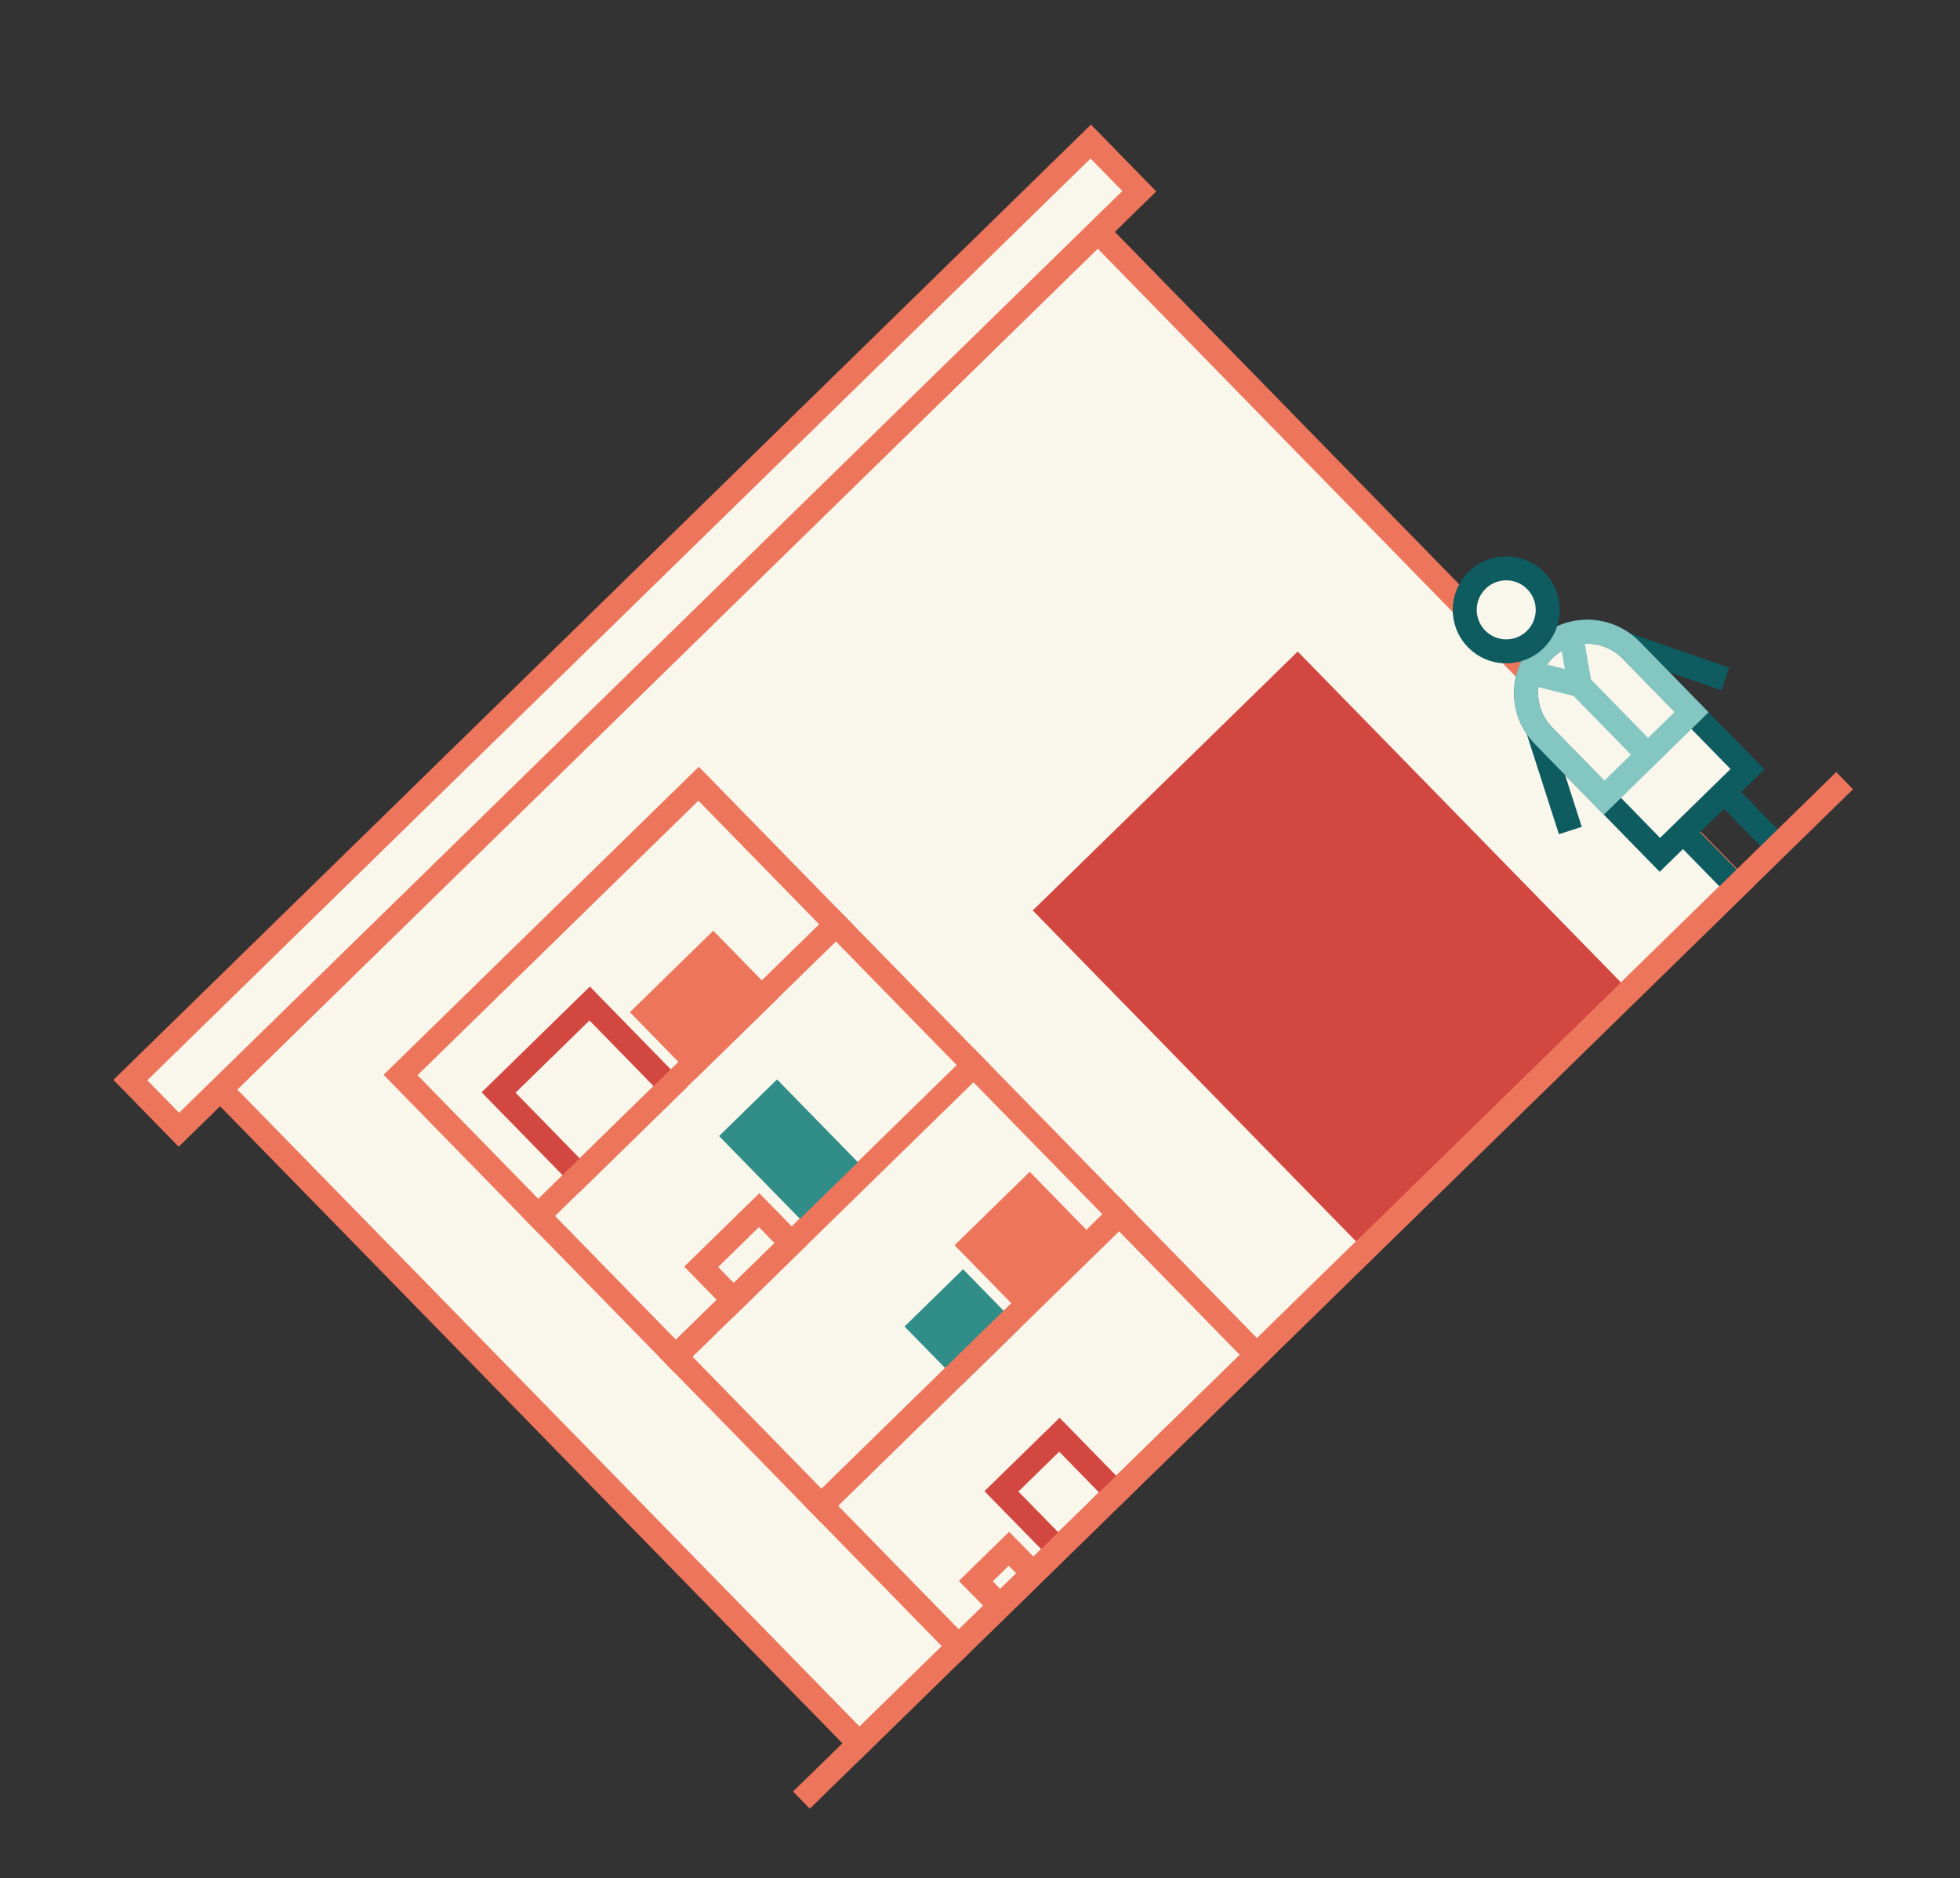 <svg width="143" height="137" viewBox="0 0 143 137" fill="none" xmlns="http://www.w3.org/2000/svg">
<rect x="0" y="0" width="143" height="137" fill="#333333" stroke="none"/>
<path d="M62.698 127.182L126.728 64.621L80.103 16.9L16.073 79.461L62.698 127.182Z" fill="#F9F6EC" stroke="#ED755B" stroke-width="1.75" stroke-linecap="square"/>
<path d="M52.026 69.13L47.193 73.852L50.734 77.476L55.567 72.754L52.026 69.13Z" fill="#ED755B" stroke="#ED755B" stroke-width="1.75" stroke-miterlimit="10"/>
<path d="M43.022 73.203L36.377 79.695L42.279 85.736L48.923 79.244L43.022 73.203Z" stroke="#D24740" stroke-width="1.75" stroke-miterlimit="10" stroke-linecap="round"/>
<path d="M70.253 93.826L67.232 96.778L70.183 99.798L73.204 96.847L70.253 93.826Z" fill="#318D88" stroke="#318D88" stroke-width="1.75" stroke-miterlimit="10"/>
<path d="M75.113 86.716L70.885 90.848L73.836 93.868L78.064 89.737L75.113 86.716Z" fill="#ED755B" stroke="#ED755B" stroke-width="1.75" stroke-miterlimit="10"/>
<path d="M50.971 57.171L29.224 78.418L69.948 120.098L91.694 98.851L50.971 57.171Z" stroke="#ED755B" stroke-width="1.75" stroke-miterlimit="10" stroke-linecap="round"/>
<path d="M49.291 98.957L71.037 77.71" stroke="#ED755B" stroke-width="1.75" stroke-miterlimit="10" stroke-linecap="square"/>
<path d="M39.256 88.688L61.002 67.441" stroke="#ED755B" stroke-width="1.75" stroke-miterlimit="10" stroke-linecap="square"/>
<path d="M59.916 109.832L81.662 88.585" stroke="#ED755B" stroke-width="1.75" stroke-miterlimit="10" stroke-linecap="square"/>
<path d="M55.387 88.279L51.158 92.41L53.519 94.826L57.747 90.695L55.387 88.279Z" stroke="#ED755B" stroke-width="1.75" stroke-miterlimit="10" stroke-linecap="round"/>
<path d="M58.379 87.674L53.7 82.886L56.677 79.977L61.356 84.766L58.379 87.674Z" fill="#318D88" stroke="#318D88" stroke-width="1.75"/>
<path d="M73.613 112.975L71.197 115.336L72.968 117.148L75.384 114.787L74.499 113.881L73.613 112.975Z" stroke="#ED755B" stroke-width="1.75" stroke-miterlimit="10"/>
<path d="M77.293 104.658L73.064 108.789L77.196 113.018L81.424 108.886L77.293 104.658Z" stroke="#D24740" stroke-width="1.75" stroke-miterlimit="10"/>
<path d="M13.052 82.412L83.123 13.949L79.582 10.325L9.511 78.788L13.052 82.412Z" fill="#F9F6EC" stroke="#ED755B" stroke-width="1.75" stroke-linecap="square"/>
<path d="M98.957 90.577L75.35 66.414L94.68 47.528L118.287 71.69" fill="#D24740"/>
<path d="M122.971 60.871L126.335 64.314" stroke="#0E5B60" stroke-width="1.75" stroke-miterlimit="10"/>
<path d="M125.975 57.938L129.339 61.381" stroke="#0E5B60" stroke-width="1.75" stroke-miterlimit="10"/>
<path d="M112.688 47.348C110.921 49.074 110.888 51.904 112.615 53.671L121.103 62.358L127.495 56.113L119.007 47.426C117.28 45.659 114.451 45.626 112.684 47.352L112.688 47.348Z" fill="#F9F6EC" stroke="#0E5B60" stroke-width="1.75" stroke-miterlimit="10"/>
<path d="M118.607 47.008L125.88 49.533" stroke="#0E5B60" stroke-width="1.75" stroke-miterlimit="10"/>
<path d="M112.215 53.254L114.57 60.583" stroke="#0E5B60" stroke-width="1.75" stroke-miterlimit="10"/>
<path d="M111.596 49.062L115.264 49.983L114.592 46.135" stroke="#84C6C2" stroke-width="1.75" stroke-miterlimit="10"/>
<path d="M115.264 49.984L120.223 55.06" stroke="#84C6C2" stroke-width="1.75" stroke-miterlimit="10"/>
<path d="M112.688 47.348C110.921 49.074 110.888 51.904 112.615 53.671L117.03 58.19L123.422 51.945L119.007 47.426C117.28 45.659 114.451 45.626 112.684 47.352L112.688 47.348Z" stroke="#84C6C2" stroke-width="1.75" stroke-miterlimit="10"/>
<path d="M112.009 46.653C113.205 45.484 113.228 43.567 112.059 42.371C110.89 41.175 108.973 41.153 107.777 42.321C106.581 43.49 106.559 45.407 107.727 46.603C108.896 47.8 110.813 47.822 112.009 46.653Z" fill="#F9F6EC" stroke="#0E5B60" stroke-width="1.75" stroke-miterlimit="10"/>
<path d="M134.582 56.948L58.471 131.313" stroke="#ED755B" stroke-width="1.75" stroke-miterlimit="10"/>
</svg>

